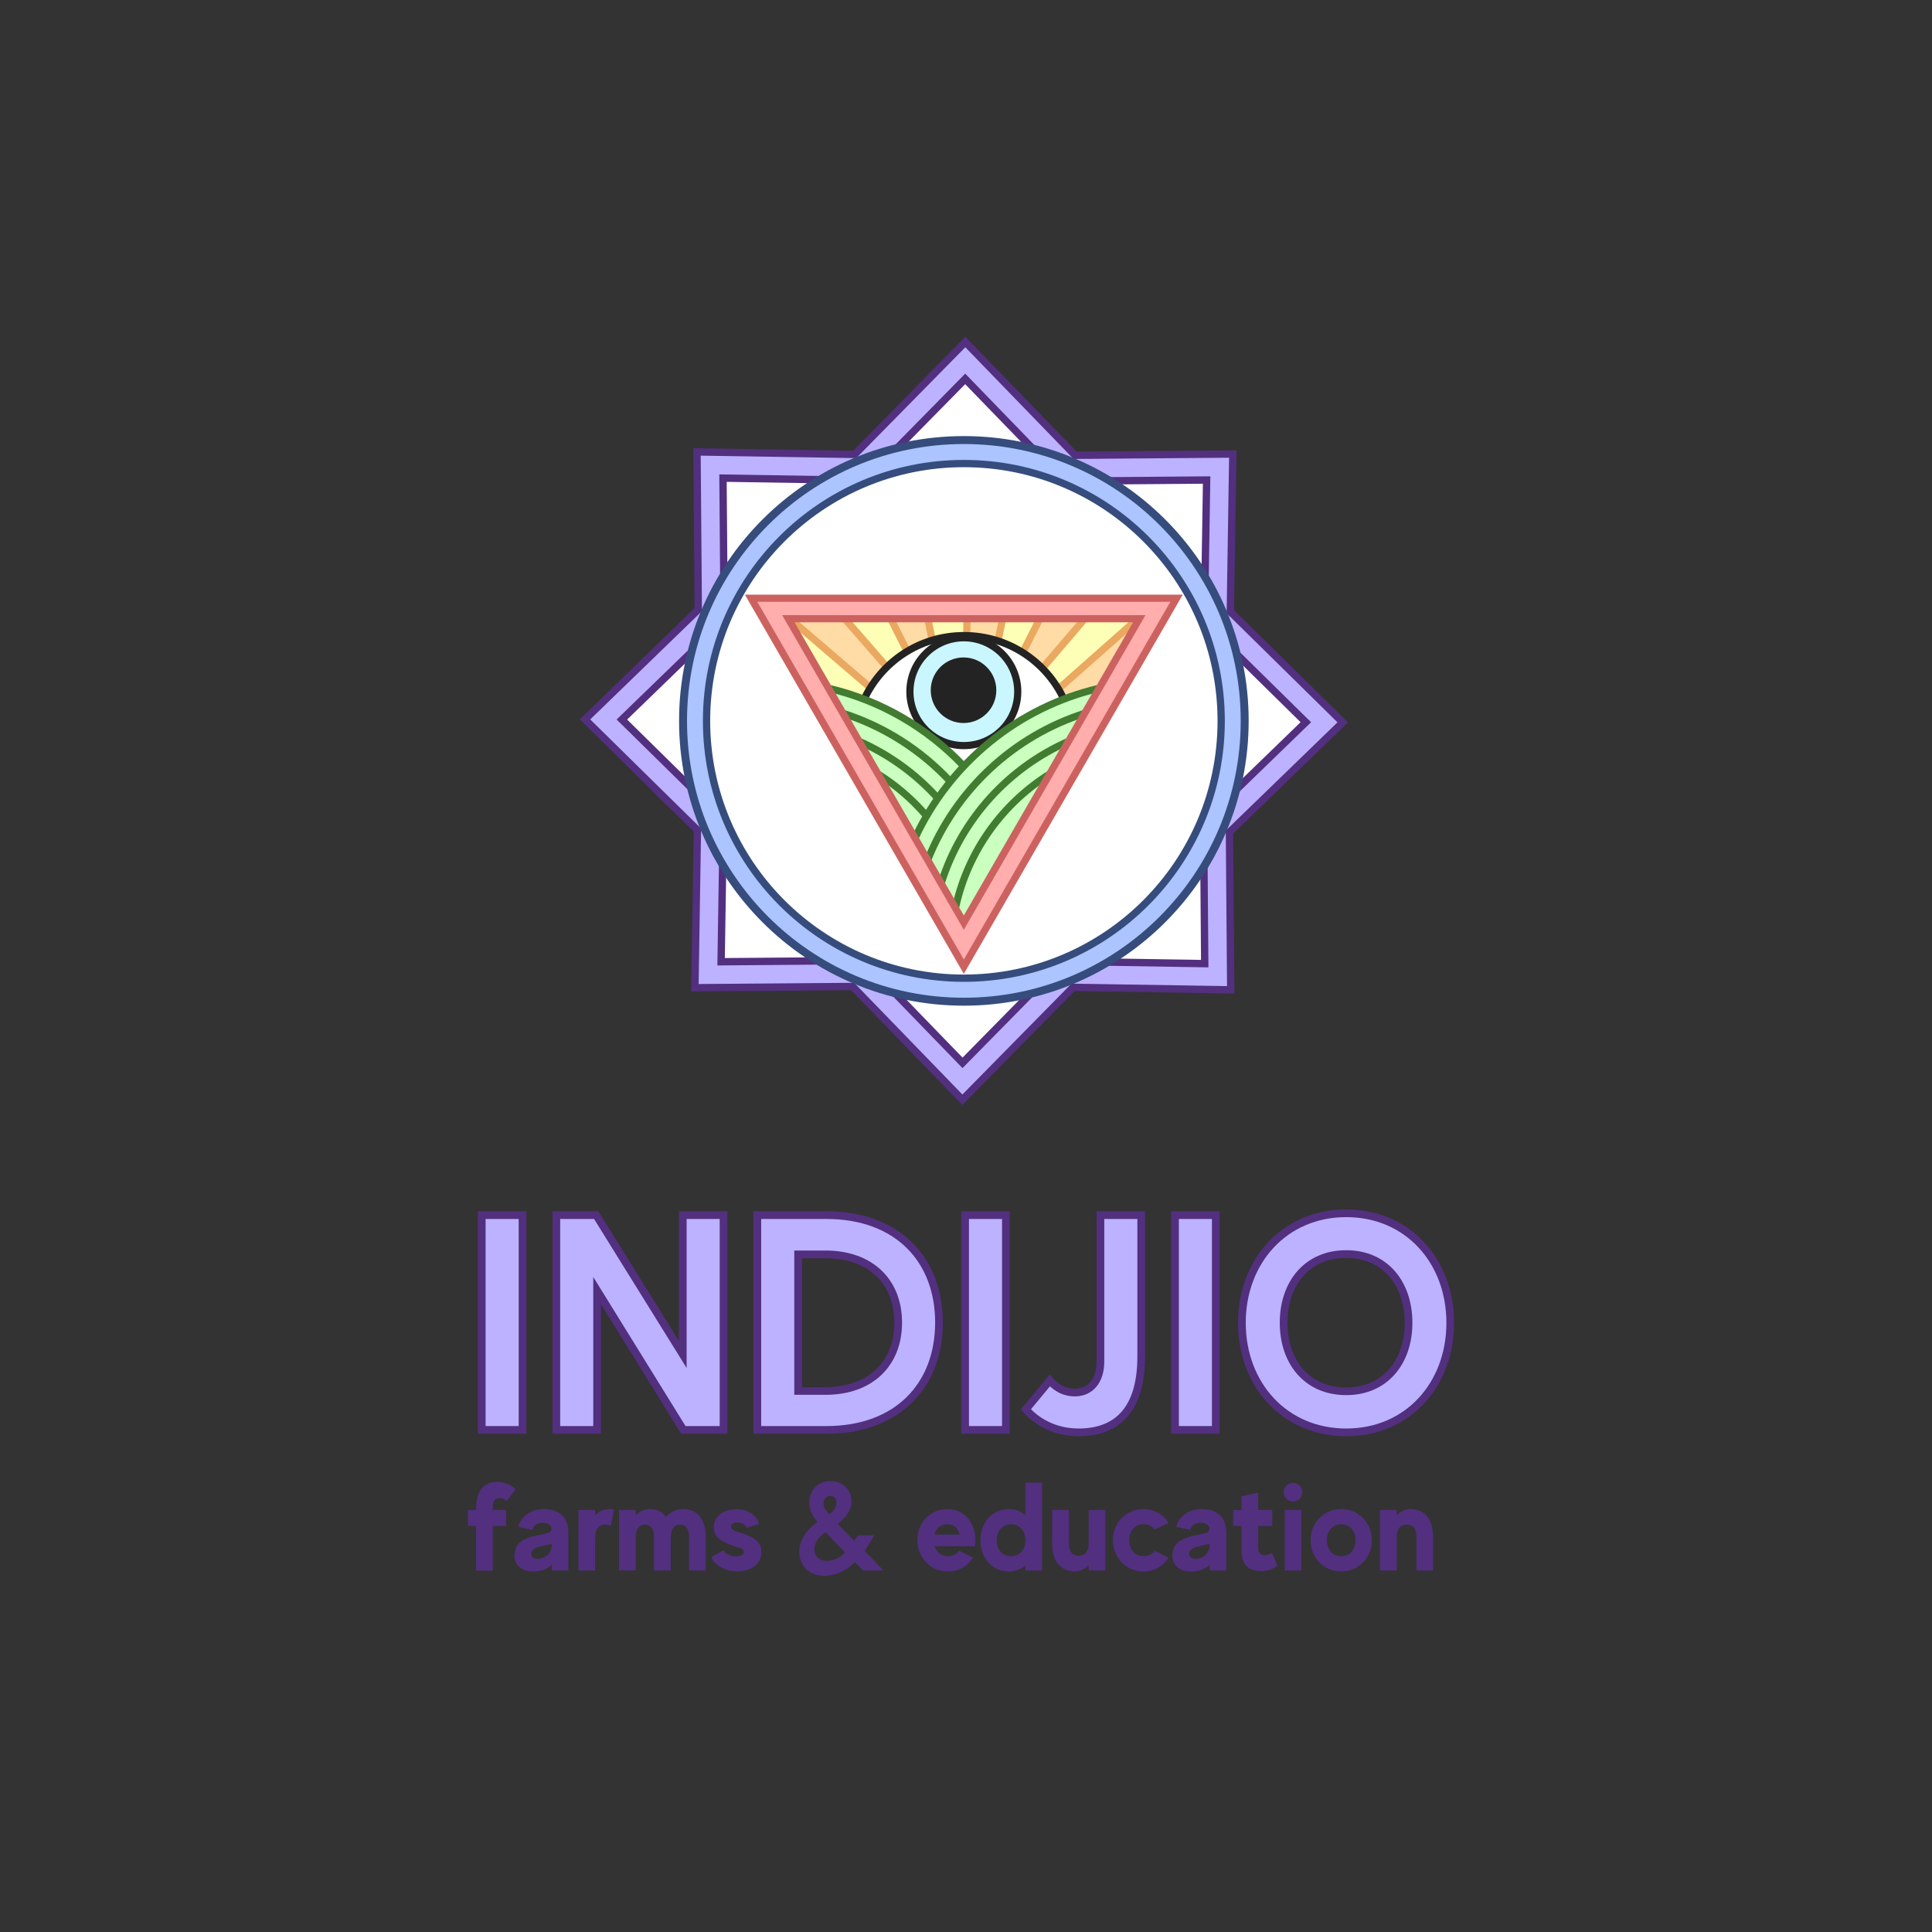 <?xml version="1.0" encoding="UTF-8"?>
<svg xmlns="http://www.w3.org/2000/svg" xmlns:xlink="http://www.w3.org/1999/xlink" version="1.1" x="0px" y="0px" viewBox="0 0 2000 2000" style="enable-background:new 0 0 2000 2000;" xml:space="preserve">
<rect x="0" y="0" width="2000" height="2000" fill="#333333" stroke="none"/>
<style type="text/css">
	.st0{fill:#522F7F;}
	.st1{fill:#BCB2FF;stroke:#522F7F;stroke-width:8;stroke-miterlimit:10;}
	.st2{fill:#BCB2FF;}
	.st3{fill:#FFFFFF;}
	.st4{fill:none;stroke:#522F7F;stroke-width:7.603;stroke-miterlimit:10;}
	.st5{fill:#ACC4FF;stroke:#354C7C;stroke-width:8.221;stroke-miterlimit:10;}
	.st6{fill:#FFFFFF;stroke:#354C7C;stroke-width:7.533;stroke-miterlimit:10;}
	.st7{fill:#FFADAD;stroke:#CC6260;stroke-width:7.421;stroke-miterlimit:10;}
	.st8{fill:#FDFFB6;}
	.st9{fill:#CAF6FF;}
	.st10{fill:#FFDBA5;}
	.st11{fill:#232323;}
	.st12{fill:#CAFFBF;}
	.st13{fill:none;stroke:#EAA860;stroke-width:7.421;stroke-miterlimit:10;}
	.st14{fill:none;stroke:#232323;stroke-width:7.421;stroke-miterlimit:10;}
	.st15{fill:none;stroke:#417C31;stroke-width:7.421;stroke-miterlimit:10;}
	.st16{fill:none;stroke:#CC6260;stroke-width:7.421;stroke-miterlimit:10;}
</style>
<g id="Layer_2">
	<g>
		<path class="st0" d="M510.12,1561.4v1.69h13.78v16.51h-13.78v46.28h-17.29v-46.28h-8.45v-16.51h8.45    c0-20.41,7.93-29.12,22.36-29.12c7.41,0,14.17,3.51,18.59,7.8l-9.23,12.09c-1.04-0.91-3.38-2.86-7.02-2.99    C511.68,1550.61,510.12,1554.64,510.12,1561.4z"></path>
		<path class="st0" d="M588.38,1586.62v39.13h-17.16v-5.85c-2.34,2.34-8.58,6.89-19.24,6.89c-12.22,0-18.98-6.37-19.5-15.86    c0-13.65,9.36-18.46,22.62-21.32c10.53-2.34,14.95-2.34,15.73-5.85c0.91-3.77-3.12-7.67-9.23-7.41c-5.33,0.13-9.36,2.6-10.4,7.41    l-14.43-3.12c1.17-8.19,10.4-18.46,26-18.46C576.42,1562.18,588.38,1568.42,588.38,1586.62z M571.22,1598.19    c0,0-5.72,1.17-13.91,3.25c-6.37,1.69-8.19,5.85-7.02,8.97c1.04,2.86,4.94,3.64,8.84,2.99c6.76-1.04,11.57-6.37,12.09-13.26    V1598.19z"></path>
		<path class="st0" d="M635.57,1562.57l-3.25,17.29c-1.56-1.04-3.51-1.56-5.85-1.56c-6.11,0-10.4,4.16-10.4,13.39v34.06h-17.29    v-62.66h17.29v5.46c3.77-3.9,8.71-6.37,14.56-6.37C632.32,1562.18,634.01,1562.31,635.57,1562.57z"></path>
		<path class="st0" d="M730.6,1591.69v34.06h-17.29v-34.71c0-8.19-3.12-12.74-9.36-12.74s-9.62,4.68-9.62,13.39v34.06h-17.29v-34.71    c0-8.19-3.12-12.74-9.36-12.74c-6.11,0-9.62,4.68-9.62,13.39v34.06h-17.29v-62.66h17.29v5.46c3.77-3.9,8.71-6.37,14.56-6.37    c7.41,0,13,2.73,16.64,8.06c4.55-5.07,10.92-8.06,18.07-8.06C721.76,1562.18,730.6,1572.45,730.6,1591.69z"></path>
		<path class="st0" d="M788.19,1607.68c-0.39,11.31-10.53,18.98-24.96,18.98c-13.13,0-24.7-7.28-26.78-14.95l12.61-6.76    c1.3,3.25,6.76,5.85,11.18,6.11c4.68,0.26,9.88-0.91,9.75-4.29c-0.13-3.51-3.12-3.9-11.83-6.89    c-13.65-4.81-19.63-9.49-19.24-19.76c0.39-8.71,7.41-17.81,23.66-17.81c15.08,0,22.23,9.75,23.14,15.47l-13.26,3.77    c-0.65-2.08-2.73-5.07-7.54-5.46c-6.63-0.52-8.32,2.73-8.19,4.42c0.13,2.34,1.95,3.9,11.83,6.89    C783.25,1591.95,788.58,1598.19,788.19,1607.68z"></path>
		<path class="st0" d="M914.55,1625.75h-21.19l-8.45-8.71c-16.9,17.94-43.29,18.46-53.17,4.16c-7.28-10.66-7.28-30.16,14.56-45.89    c-15.73-15.73-8.84-42.12,13.52-42.12c16.77,0,24.7,15.08,20.67,27.43c-2.47,7.8-8.19,12.74-13.26,16.77    c3.9,4.42,16.77,17.29,17.03,17.42c-0.13,0.13,4.03-5.46,4.03-5.46h16.9c0,0-7.15,11.7-10.14,15.99    C895.05,1605.34,914.42,1625.75,914.55,1625.75z M874.64,1607.03c-2.99-2.99-14.82-15.34-19.76-20.8    c-12.35,7.15-15.21,20.41-7.8,26.65C854.22,1618.73,867.88,1615.22,874.64,1607.03z M858.9,1567.38c9.1-6.24,9.1-18.33,1.17-18.72    C852.14,1548.27,848.63,1559.58,858.9,1567.38z"></path>
		<path class="st0" d="M967.45,1600.66c1.95,6.11,6.76,10.27,13.91,10.27c5.07,0,9.1-2.08,11.57-5.59l14.3,7.02    c-5.2,8.71-14.43,14.43-25.87,14.43c-18.07,0-31.72-14.3-31.72-32.37s13-32.24,31.07-32.24c17.94,0,28.99,14.17,28.99,32.24    c0,2.21-0.13,4.29-0.52,6.24H967.45z M967.32,1588.57h26c-1.43-6.24-5.33-10.66-12.61-10.66S968.88,1582.33,967.32,1588.57z"></path>
		<path class="st0" d="M1078.74,1534.75v91h-17.29v-5.33c-4.42,3.9-10.01,6.37-16.77,6.37c-18.07,0-29.77-14.3-29.77-32.37    s11.7-32.24,29.77-32.24c6.76,0,12.35,2.47,16.77,6.37v-33.8H1078.74z M1061.44,1594.42c0-9.36-5.46-16.51-14.82-16.51    s-14.82,7.15-14.82,16.51s5.46,16.51,14.82,16.51S1061.44,1603.78,1061.44,1594.42z"></path>
		<path class="st0" d="M1144.25,1563.09v62.66h-17.29v-5.46c-3.77,3.9-8.71,6.37-14.56,6.37c-14.43,0-23.27-10.27-23.27-29.51    v-34.06h17.42v34.71c0,9.1,4.16,12.74,10.4,12.74c6.11,0,10.01-4.55,10.01-12.35v-35.1H1144.25z"></path>
		<path class="st0" d="M1195.34,1605.34l14.3,7.02c-5.2,8.71-14.43,14.43-25.87,14.43c-18.07,0-31.72-14.3-31.72-32.37    s13.65-32.24,31.72-32.24c11.44,0,20.67,5.72,25.87,14.43l-14.3,6.89c-2.47-3.38-6.37-5.59-11.57-5.59    c-9.36,0-14.69,7.15-14.69,16.51s5.33,16.51,14.69,16.51C1188.97,1610.93,1192.88,1608.85,1195.34,1605.34z"></path>
		<path class="st0" d="M1269.45,1586.62v39.13h-17.16v-5.85c-2.34,2.34-8.58,6.89-19.24,6.89c-12.22,0-18.98-6.37-19.5-15.86    c0-13.65,9.36-18.46,22.62-21.32c10.53-2.34,14.95-2.34,15.73-5.85c0.91-3.77-3.12-7.67-9.23-7.41c-5.33,0.13-9.36,2.6-10.4,7.41    l-14.43-3.12c1.17-8.19,10.4-18.46,26-18.46C1257.48,1562.18,1269.45,1568.42,1269.45,1586.62z M1252.29,1598.19    c0,0-5.72,1.17-13.91,3.25c-6.37,1.69-8.19,5.85-7.02,8.97c1.04,2.86,4.94,3.64,8.84,2.99c6.76-1.04,11.57-6.37,12.09-13.26    V1598.19z"></path>
		<path class="st0" d="M1322.35,1620.55c-3.25,3.12-9.1,5.85-16.51,5.85c-13.26,0-20.67-6.89-20.67-19.89v-26.78h-8.58v-16.64h8.58    v-14.04l17.29-3.9v17.94h14.56v16.64h-14.56v21.19c0,5.59,1.43,8.97,6.89,8.97c2.34,0,5.59-1.04,7.28-2.6L1322.35,1620.55z"></path>
		<path class="st0" d="M1328.85,1544.76c0-5.46,4.29-9.75,9.75-9.75c5.33,0,9.62,4.29,9.62,9.75c0,5.33-4.29,9.62-9.62,9.62    C1333.14,1554.38,1328.85,1550.09,1328.85,1544.76z M1329.89,1563.09h17.29v62.66h-17.29V1563.09z"></path>
		<path class="st0" d="M1420.12,1594.42c0,18.07-13.65,32.37-31.72,32.37c-18.07,0-31.72-14.3-31.72-32.37s13.65-32.24,31.72-32.24    C1406.46,1562.18,1420.12,1576.35,1420.12,1594.42z M1403.21,1594.42c0-9.36-5.46-16.51-14.82-16.51s-14.82,7.15-14.82,16.51    s5.46,16.51,14.82,16.51S1403.21,1603.78,1403.21,1594.42z"></path>
		<path class="st0" d="M1483.55,1591.69v34.06h-17.29v-34.71c0-9.1-3.77-12.74-10.01-12.74s-10.4,4.16-10.4,13.39v34.06h-17.29    v-62.66h17.29v5.46c3.77-3.9,8.71-6.37,14.56-6.37C1474.71,1562.18,1483.55,1572.45,1483.55,1591.69z"></path>
	</g>
</g>
<g id="Layer_6">
	<g>
		<path class="st1" d="M540.94,1257.87v222.38h-42.25v-222.38H540.94z"></path>
		<path class="st1" d="M749.03,1257.87v222.38h-41.62l-89.27-144.23v144.23h-42.25v-222.38h41.3l89.59,144.23v-144.23H749.03z"></path>
		<path class="st1" d="M972.05,1369.07c0,65.13-42.89,111.19-116.59,111.19h-71.48v-222.38h71.48    C929.16,1257.87,972.05,1303.94,972.05,1369.07z M929.79,1369.07c0-42.25-28.59-70.53-75.29-70.53h-28.27v141.37h28.27    C901.2,1439.91,929.79,1411.63,929.79,1369.07z"></path>
		<path class="st1" d="M1041.3,1257.87v222.38h-42.25v-222.38H1041.3z"></path>
		<path class="st1" d="M1181.4,1257.87v146.45c0,56.23-26.05,78.47-64.81,78.47c-25.41,0-44.16-11.75-54.64-23.83l24.78-29.86    c3.81,4.45,12.71,13.02,27.32,12.39c14.61-0.64,25.1-11.75,25.1-32.4v-151.22H1181.4z"></path>
		<path class="st1" d="M1258.6,1257.87v222.38h-42.25v-222.38H1258.6z"></path>
		<path class="st1" d="M1501.31,1369.38c0,63.86-43.84,113.41-107.7,113.41c-63.86,0-108.02-49.56-108.02-113.41    s44.16-113.42,108.02-113.42C1457.47,1255.97,1501.31,1305.53,1501.31,1369.38z M1458.11,1369.38c0-40.66-24.14-71.16-64.49-71.16    c-40.66,0-64.81,30.5-64.81,71.16c0,40.35,24.14,70.84,64.81,70.84C1433.96,1440.23,1458.11,1409.73,1458.11,1369.38z"></path>
	</g>
</g>
<g id="Layer_4">
	<g id="Layer_15">
		<path class="st2" d="M906.86,447.86c8.95-6.82,12.82-12.81,30.74-31.76c32.43-34.29,30.98-26.51,38.93-38.93    c5.26-8.22,10.63-19.02,19.47-19.47c1.89-0.1,4.38,0.26,9.22,3.07c12.96,7.52,19.74,19.2,20.49,20.49    c0.96,1.65,18.06,19.2,52.25,54.3c19.95,20.48,21.14,29.28,33.81,33.81c4.43,1.58,9.69,2.67,31.76,2.05    c25.29-0.71,28.17-2.42,46.1-3.07c43.53-1.59,52.71,7.5,70.69,2.05c2.64-0.8,11.07-3.61,14.34,0c1.79,1.98,1.3,5.07,1.02,7.17    c-1.07,8.13,0.84,16.44,0,24.59c-0.58,5.7-0.73,19.16-1.02,46.1c-0.56,51.84,4.15,63.57,1.02,78.89c-0.24,1.2-0.93,4.36,0,8.2    c2.03,8.36,10.49,11.9,18.44,17.42c3.86,2.68,1.85,1.81,20.49,20.49c9.41,9.44,18.23,17.9,35.86,34.83    c8.01,7.69,14.81,16.73,23.56,23.56c6.8,5.31,13.6,9.52,13.32,15.37c-0.13,2.71-1.73,4.7-6.15,9.22    c-7.92,8.12-11.88,12.18-16.39,15.37c-11.59,8.2-13.62,13.85-57.37,56.35c-4.58,4.45-13.31,11.29-23.56,22.54    c-3.11,3.41-9.14,6.51-11.27,13.32c-1.77,5.65-0.4,10.67,0,12.29c0.48,1.95,0.66,25.2,1.02,71.72c0.1,12.76,0,15.69,0,56.35    c0,10.25,0,15.37,0,15.37c0.29,3.27,0.56,4.08,0,5.12c-2.74,5.1-17.81,1.63-27.66,0c-4.46-0.74-18.68-0.83-47.13-1.02    c-44.45-0.3-70.59,3.47-79.91-1.02c-0.99-0.47-4.87-2.53-8.2-1.02c-2.78,1.26-3.83,4.41-4.1,5.12    c-3.63,9.76-35.7,34.67-69.67,69.67c-12.61,13-29.96,22.65-37.91,38.93c-0.29,0.6-1.23,2.6-3.07,3.07    c-4.78,1.22-10.5-9.16-18.44-19.47c-0.25-0.32-7-7.39-20.49-21.52c-23.35-24.45-48.33-47.38-70.69-72.74    c-0.45-0.51-1.8-2.06-4.1-3.07c-4.45-1.96-9.06-0.36-10.25,0c-3.34,1.02-47.31,1.02-135.24,1.02c-6.93,0-6.91-0.25-10.25,0    c-4.47,0.33-5.91,0.88-7.17,0c-3.56-2.47-0.52-12.57,0-14.34c10.39-35.64-3.57-125.01,2.05-144.46c0.26-0.91,1.25-4.01,0-7.17    c-1.91-4.85-7.81-6.68-9.22-7.17c-22.87-7.97-83.32-89.14-104.5-100.4c-1.03-0.55-5.34-2.72-5.12-5.12c0.2-2.26,4.3-3.27,8.2-5.12    c6.29-2.99,8.97-6.74,14.34-12.29c15.53-16.05,80.28-74.91,88.11-85.04c0.41-0.53,2.67-3.53,6.15-7.17    c1.66-1.74,2.94-2.94,3.07-3.07c9.12-8.79-4.18-135.17-1.02-147.53c0.18-0.7,1.38-4.81,1.02-10.25c-0.27-4.16-2.16-6.26-1.02-6.15    c10.25,1.02,130.16-0.13,145.48,2.05c3.25,0.46,5.93,0.65,11.27,1.02c6.63,0.46,7.46,0.28,8.2,0c4.57-1.7,5.1-6.46,9.22-12.29    C899.14,453.06,902.67,451.05,906.86,447.86z"></path>
	</g>
</g>
<g id="Layer_16">
	<path class="st3" d="M914.72,474.65c8.15-6.21,11.67-11.67,27.99-28.93c29.54-31.23,32.71-26.51,39.96-37.83   c4.79-7.48,7.32-10.86,15.37-11.27c1.72-0.09,2.52-4.76,6.26-1.29c9.11,8.46,17.97,17.49,18.66,18.66   c0.88,1.5,16.45,17.49,47.59,49.45c18.17,18.65,19.25,26.66,30.79,30.79c4.03,1.44,8.82,2.43,28.93,1.87   c23.03-0.65,28.69,1.51,45.02,0.92c39.64-1.45,44.98,3.11,61.35-1.85c2.41-0.73,11.39,0.83,13.06,0c2.18-1.08,1.19,4.62,0.93,6.53   c-0.98,7.4,0.76,14.97,0,22.39c-0.53,5.19-0.67,17.45-0.93,41.99c-0.51,47.21,3.78,57.89,0.93,71.85c-0.22,1.09-0.85,3.97,0,7.46   c1.85,7.61,9.55,10.84,16.8,15.86c3.52,2.44,1.69,1.64,18.66,18.66c8.57,8.59,16.6,16.3,32.66,31.72   c7.3,7.01,13.48,15.24,21.46,21.46c6.2,4.83,10.27,12.88,12.13,14c2.12,1.28-1.58,4.28-5.6,8.4c-7.22,7.39-10.82,11.09-14.93,14   c-10.55,7.47-13.2,10.52-53.05,49.23c-4.17,4.05-11.33,12.38-20.67,22.62c-2.83,3.1-8.32,5.93-10.26,12.13   c-1.61,5.14-0.36,9.71,0,11.2c0.44,1.77,0.6,22.95,0.93,65.32c0.09,11.62,0,14.29,0,51.32c0,9.33,0,14,0,14   c0.27,2.97-1.04,3.51-1.76,2.72c-1.76-1.95-14.6,0.46-23.56-1.02c-4.06-0.67-17.13,0.17-43.03,0c-40.48-0.27-64.04,5.2-72.54,1.11   c-0.9-0.43-4.44-2.3-7.46-0.93c-2.53,1.15-3.49,4.02-3.73,4.67c-3.31,8.89-32.51,31.57-63.45,63.45   c-11.49,11.84-27.29,20.63-34.52,35.46c-0.27,0.54-2.02-2.18-3.7-1.75c-4.35,1.11-6-5-15.89-13.18   c-0.29-0.24-6.37-6.73-18.66-19.59c-21.27-22.27-44.02-43.15-64.38-66.25c-0.41-0.46-1.64-1.88-3.73-2.8   c-4.05-1.78-8.25-0.33-9.33,0c-3.04,0.93-43.09,0.93-123.17,0.93c-6.31,0-6.28-0.06-9.33,0c-3.91,0.08-2.49-2.51-4.49-2.13   c-3.88,0.73-2.51-9.31-2.04-10.93c9.46-32.45-3.25-113.86,1.87-131.56c0.24-0.83,1.13-3.65,0-6.53   c-1.74-4.42-10.84-15.48-12.12-15.92c-20.83-7.26-66.77-72.73-86.06-82.99c-0.94-0.5-4.3-0.89-4.1-3.07   c0.19-2.06-0.47-1.39,3.07-3.07c5.73-2.73,6.6-8.38,11.5-13.44c14.14-14.61,73.12-68.23,80.24-77.45c0.37-0.48,2.44-3.21,5.6-6.53   c1.51-1.59,2.67-2.68,2.8-2.8c8.31-8.01-0.56-122.11,2.31-133.37c0.16-0.64-1.99-5.37-2.31-10.32c-0.24-3.78,4.35-3.1,5.39-3   c9.33,0.93,112.23-2.72,126.18-0.74c2.96,0.42,5.4,0.59,10.26,0.93c6.04,0.42,6.79,0.25,7.46,0c4.16-1.55,4.65-5.88,8.4-11.2   C907.7,479.4,910.91,477.56,914.72,474.65z"></path>
	<polygon class="st4" points="749.62,642.32 748.44,494.95 895.8,497.28 999.17,392.24 1101.72,498.08 1249.09,496.91    1246.76,644.26 1351.8,747.64 1245.95,850.18 1247.13,997.55 1099.77,995.22 996.4,1100.26 893.85,994.42 746.48,995.59    748.81,848.24 643.77,744.86  "></polygon>
	<polygon class="st4" points="722.84,631.1 721.53,467.83 884.79,470.41 999.32,354.04 1112.94,471.3 1276.21,470 1273.63,633.26    1390,747.79 1272.73,861.4 1274.04,1024.67 1110.78,1022.09 996.25,1138.46 882.64,1021.2 719.36,1022.5 721.95,859.24    605.57,744.71  "></polygon>
</g>
<g id="Layer_7">
	<circle class="st5" cx="997.79" cy="746.25" r="290.71"></circle>
	<circle class="st6" cx="997.79" cy="746.25" r="266.38"></circle>
</g>
<g id="Layer_9">
	<polygon class="st7" points="997.75,619.28 1217.97,619.28 1107.86,809.99 997.75,1000.71 890.1,814.25 887.64,809.99 866.4,773.2    777.53,619.28  "></polygon>
</g>
<g id="Layer_17">
	<path class="st3" d="M1054.5,673.5c8.49,5.66,15.54,10.83,21,15c11.83,9.04,16.08,13.09,19,19c2.55,5.16,4,11,4,11   c1.39,2.45,1.27,4.07,1,5c-1.67,5.86-13.84,2.79-26,11c-5.57,3.76-5.07,5.79-12,10c-5.89,3.58-9.26,3.94-14,6   c-3.38,1.47-4.66,2.58-20,17c-8.43,7.92-19.27,13.59-26,23c-0.54,0.76-2.31,3.31-4,3c-1.55-0.29-2.1-2.83-3-5   c-1.46-3.5-3.97-5.67-9-10c-6.83-5.88-13.85-9-16-10c-17.11-7.93-14.26-14.86-33-25c-18.24-9.87-27.36-14.8-36-16   c-1.18-0.16-4.98-0.62-6-3c-1.34-3.12,2.89-7.72,5-10c23.07-25.03,21.82-24.07,23-25c13.12-10.36,25.32-19.98,45-26   c27.02-8.26,49.33-3.97,54-3C1036.3,663.57,1047.53,669.28,1054.5,673.5z"></path>
</g>
<g id="Layer_8">
	<path class="st8" d="M1141,641c10.98-0.19,19.74,0.38,26,1c3.52,0.35,7.02,0.79,8,3c1.33,3-2.89,7.26-6,11   c-6.41,7.71-3.32,7.44-16,31c-7.87,14.63-11.81,21.94-15,24c-9.63,6.21-16.39,1.52-29,9c-1.67,0.99-5.55,3.44-8,2   c-1.44-0.84-1.22-2.34-3-7c-0.62-1.63-1.94-5.03-4-8c-1.96-2.82-3.99-4.4-6-6c-4.44-3.54-8.49-7.56-13-11   c-22.41-17.11-21.92-18.84-30-23c-10.83-5.59-20.32-6.92-28-8c-17.76-2.5-31.58,0.13-41,2c-13.95,2.77-23.8,6.92-31,10   c-14.14,6.05-19.32,10.5-21,12c-2.49,2.24-5.63,5.49-9,9c-5.51,5.73-7.14,7.84-8,9c-3.41,4.6-5.12,6.9-6,10   c-0.68,2.39-1.05,5.4-3,10c-0.87,2.05-1.3,2.65-2,3c-2.25,1.13-5.06-1.39-10-4c-1.49-0.79-5.52-2.91-10-4   c-8.17-1.99-11.33,1.06-16-2c-1.23-0.81-2.49-2.54-5-6c-3.1-4.27-4.58-6.99-7-11c-5.06-8.37-5.52-7.9-9-14   c-1.73-3.03-3.16-6.02-6-12c-6.63-13.94-6.01-14.29-9-19c-4.67-7.34-7.82-9.06-7-11c1.47-3.45,12.84-1.21,24,0   c7.77,0.85,4.35-0.01,43,0c39.13,0.01,55.15,0.89,94,1c38.15,0.11,40.46-0.68,96-1C1102.82,640.84,1126.21,640.91,1141,641z"></path>
	<path class="st9" d="M951.5,684.5c3.88-6.9,10.64-14.63,31.5-22.5c9.05-3.42,21.51-8.92,27-2c3.16,3.98,7.56-0.41,11.5,5.5   c3.63,5.45,7.98,4.54,15,10c6.9,5.37,10.08,12,12,16c5.16,10.75,5.09,20.39,5,25c-0.1,5.22-0.43,15.83-7,27   c-5.87,9.98-13.63,15.15-18,18c-3.97,2.59-14.6,9.31-30,10c-5.36,0.24-17.57,0.62-30-7c-9.11-5.58-13.92-12.81-16-16   c-5.36-8.24-7.08-15.77-8-20c-0.82-3.76-2.49-11.78-1-22C943.78,704.56,945.17,695.75,951.5,684.5z"></path>
</g>
<g id="Layer_18">
	<path class="st10" d="M1101,707c7.75-5.73,19.93-15.15,34-28c16.64-15.2,29.2-29.06,32-27c1.34,0.99-0.08,5.24-2,11   c-1.93,5.79-4.08,9.74-7,15c-6.52,11.76-9.79,17.64-12,21c-5.56,8.44-6.22,12.98-11,15c-2.75,1.16-2.65-0.02-8,1   c-7.13,1.36-15.45,5.01-20,7c-2.15,0.94-4.24,1.92-6,1c-1.29-0.67-1.88-2.46-3-6c-1.15-3.64-1.71-5.49-1-7   C1097.91,708.08,1100.01,707.29,1101,707z"></path>
	<path class="st10" d="M1062,668c0.96-3.46,3.31-6.46,7-13c3.01-5.35,3.43-6.87,6-10c1.75-2.13,2.62-3.19,4-4   c3.54-2.07,6.47-0.68,14,0c7.25,0.65,10.87,0.98,15,0c1.3-0.31,5.56-1.41,11-1c1.76,0.13,2.72,0.36,3,1c0.69,1.55-3.06,4.34-7,8   c-3.02,2.81-5.35,5.54-10,11c-9.72,11.43-10.89,17.79-17,23c-0.71,0.6-3.22,2.67-6,6c-1.98,2.37-1.88,3.76-3,4   c-1.93,0.42-3.1-2.88-9-9c-4-4.16-6.01-6.24-8-7c-1.12-0.43-2.77-0.88-3-2c-0.21-1.01,0.92-1.7,2-4   C1061.61,669.7,1061.78,668.8,1062,668z"></path>
	<path class="st10" d="M1004,642c7.54,0.76,13.17,0.45,17,0c4.32-0.51,8.74-0.14,13-1c1.88-0.38,3.24-0.76,4,0   c0.32,0.32,0.96,1.28-3,12c-1.16,3.13-1.57,4.02-2,6c-0.6,2.75-0.32,3.43-1,4c-1.67,1.39-4.67-1.56-11-3c-1.31-0.3-4.21-0.53-10-1   c-6.01-0.49-7.97-0.48-9-2c-0.84-1.24-0.02-1.97,0-6c0.03-5.26-1.34-8.1,0-9C1002.32,641.78,1002.9,641.62,1004,642z"></path>
	<path class="st10" d="M931,640c7.03,2.38,11.83,1.94,15,1c1.02-0.3,5.16-1.64,10-1c1.22,0.16,2.13,0.4,3,1c2.23,1.54,2.63,4.41,3,7   c1.29,8.94,2.82,10.01,2,13c-0.33,1.21-0.73,2.68-2,4c-2.25,2.34-4.4,1.28-9,3c-1.98,0.74-4.32,2.16-9,5c-2.6,1.58-4.06,2.57-5,2   c-1.05-0.64-0.26-2.49-1-5c-0.84-2.83-2.69-3.34-5-6c-3.03-3.49-1.37-4.38-5-11c-2.49-4.54-4.28-5.97-4-9c0.07-0.7,0.27-2.87,2-4   C928.12,638.61,930.8,639.9,931,640z"></path>
	<path class="st10" d="M825,640c8.34,0.09,16.66-0.75,25-1c0,0,11.7-2.31,22,1c0.87,0.28,3.1,0.41,5,2c2.17,1.81,2.81,4.32,3,5   c1.16,4.1,5.1,8.4,13,17c13.77,15,24.89,18.52,24,26c-0.18,1.51-1,3-1,3c-1.41,2.88-3.15,3.4-6,6c-4.2,3.84-6.62,8.39-8,11   c-0.47,0.89-0.38,1.72-1,2c-1.93,0.87-5.84-4.36-9-8c-0.59-0.68-5.73-5.12-16-14c-18.93-16.36-39-32-39-32   c-11.39-8.88-19.18-14.53-18-17C819.54,639.87,821.68,639.97,825,640z"></path>
</g>
<g id="Layer_10">
	<path class="st11" d="M1007,686c1.46,0.41,7.61,2.27,13,8c1.34,1.43,8.38,9.21,8,21c-0.31,9.62-5.36,15.99-7,18   c-4.35,5.33-9.41,7.9-12,9c-2.59,1.1-11.61,4.77-22,1c-2.28-0.83-9.15-3.65-14-11c-6.04-9.14-4.65-18.78-4-22   c2.5-12.4,11.93-18.69,14-20C985.6,688.36,995.37,682.74,1007,686z"></path>
	<path class="st12" d="M917,806c4.06,3.67,7.59,6.31,10,8c8.9,6.25,13.04,7.03,18,13c2.76,3.32,2.02,3.73,5,7   c4.79,5.25,8.76,6.46,9,10c0.05,0.74-0.63,2.17-2,5c-2.18,4.51-3.19,5.84-6,11c-2.48,4.55-2.46,4.89-3,5   c-3.5,0.68-5.05-13.61-16-28c-7.8-10.25-15.59-14.29-16-24C915.88,810.06,916.47,807.61,917,806z"></path>
</g>
<g id="Layer_11">
	<path class="st12" d="M1022,829c6.16-9.66,13.4-14.67,22-21c21.04-15.5,17.6-14.93,30-23c11.29-7.35,24.29-15.8,27-13   c2.38,2.46-6.09,10.63-16,31c-0.98,2.01-2.53,5.29-6,8c-4.8,3.75-8.15,2.41-14,5c-4.02,1.78-4.86,3.49-14,13   c-8.91,9.27-8.41,7.95-13,13c-7.07,7.77-11.33,14.26-17,23c-4.23,6.52-9.94,15.38-16,28c-7.62,15.87-11.43,23.81-13,34   c-0.94,6.11-1.06,11.68-3,12c-2.85,0.48-7.33-10.79-9-15c-1.56-3.93-2.49-6.27-3-9c-1.43-7.68,1.26-14.22,6-24   c8.71-17.99,13.07-26.98,18-33c4.98-6.08,10.42-11.14,17-22C1020.45,831.96,1020.23,831.78,1022,829z"></path>
	<path class="st12" d="M897,771c1.74-1.23,4.91,0.3,18,9c11,7.32,16.5,10.98,23,16c13.87,10.73,9.03,8.87,22,19   c6.45,5.04,9.69,7.09,10,11c0.25,3.16-2.5,7.11-8,15c-1.52,2.18-2.08,2.8-3,3c-3.46,0.74-6.13-5.68-13-13   c-6.31-6.73-6.84-4.26-16-13c-5.81-5.54-7.24-8.1-13-12c-3.82-2.59-5.11-2.77-8-5c-5.4-4.17-8.35-9.33-10-13   C893.84,774.14,896.14,771.6,897,771z"></path>
</g>
<g id="Layer_12">
	<path class="st12" d="M1012,806c13.37-14.23,25.38-22.55,39-32c15.21-10.54,25.42-15.67,40-23c21.09-10.6,25.67-10.63,27-9   c0.88,1.08-0.19,2.27-6,16c-3.18,7.51-4.39,10.78-8,13c-3.14,1.93-6.21,1.9-8,2c-7.84,0.46-13.4,4.8-26,14   c-31.16,22.75-28.46,19.02-36,26c-13.33,12.34-21.27,23.53-23,26c-2.78,3.98-7.52,12.99-17,31c-10.67,20.28-16.03,30.53-17,36   c-0.45,2.54-1.24,7.83-3,8c-1.86,0.18-2.57-5.58-8-15c-3.24-5.62-4.83-6.76-5-10c-0.27-5.27,3.58-9.4,5-11   c7.89-8.88,3.89-10.75,18-34C989.74,834.54,998.05,820.85,1012,806z"></path>
	<path class="st12" d="M874,737c2.79-2.9,12.34,3.58,35,16c26.98,14.78,43.49,22.05,54,33c4.02,4.18,5.14,6.8,13,15   c3.86,4.02,5.41,5.3,6,8c1.66,7.64-6.44,17.73-12,17c-2.91-0.38-3.85-3.56-7-8c-4.82-6.8-8.66-7.92-20-16   c-20.53-14.62-17.38-17.65-28-22c-11.61-4.75-15.21-1.06-23-7c-6.14-4.68-9.15-10.97-13-19C874.87,745.39,871.9,739.18,874,737z"></path>
</g>
<g id="Layer_13">
	<path class="st12" d="M1024,767c6.52-6.27,15.17-13.01,38-25c10.65-5.59,27.68-14.05,50-22c16.46-5.86,22.96-6.87,24-5   c0.62,1.12-1.16,2.47-4,7c-6.7,10.7-5.46,17.09-11,20c-2.53,1.33-4.8,1.04-7,1c-5.85-0.12-11.87,1.43-31,12   c-16.23,8.97-24.35,13.45-36,22c-11.28,8.28-31.74,23.52-51,49c-15.65,20.71-23.48,31.06-27,44c-1.41,5.17-3.68,15.66-8,16   c-2.12,0.17-3.91-2.49-7-7c-3.41-4.98-6.25-9.13-6-14c0.24-4.71,3.22-7.45,7-12c4.83-5.81,0.92-2.48,14-22   c11.35-16.94,17.02-25.41,23-32c1.67-1.84,0.92-0.92,25-25C1023.93,767.07,1023.67,767.32,1024,767z"></path>
</g>
<g id="Layer_14">
	<path class="st12" d="M860,714c1.85-2.46,13.04,3.23,21,7c24.91,11.81,22.68,6.97,46,18c16.56,7.83,26.05,14.22,45,27   c18.09,12.2,23.9,17.78,24,25c0.09,6.6-4.59,14.17-10,15c-4.33,0.66-7.96-3.16-12-7c-8.6-8.18-18.72-14.61-28-22   c-12.9-10.27-20.71-16.49-33-21c-7.95-2.92-17.7-5.09-31-12c-3.63-1.88-6.81-3.75-10-7c-3.3-3.35-5.53-7.9-10-17   C859.79,715.49,859.55,714.6,860,714z"></path>
</g>
<g id="Layer_5">
	<path class="st12" d="M1039,842c4.07-5.1,7.93-9.08,11-12c6.66-6.33,11.93-9.89,21-16c9.64-6.5,10.69-6.31,11-6   c0.99,1.01-2.98,6.13-7,12c-1.02,1.49-6.01,10.33-16,28c-14.69,25.99-12.64,22.67-18,32c-13.87,24.13-14,22.72-23,39   c-5.2,9.41-13.58,17.53-16,28c-0.24,1.03-0.98,4.5-3,5c-2.39,0.59-5.49-3.19-7-6c-2.14-3.99-2.05-7.89-2-9c0.57-13.76,10-32,10-32   c15.86-30.66,13.25-29.74,21-41C1027.65,854.34,1034.17,847,1039,842z"></path>
	<g>
		<polyline class="st13" points="1000.82,658 1001.01,639.63 1001.15,642.8   "></polyline>
		<line class="st13" x1="1058.61" y1="675.69" x2="1076.84" y2="639.63"></line>
		<line class="st13" x1="1033.06" y1="663.9" x2="1038.16" y2="639.12"></line>
		<line class="st13" x1="1079.06" y1="691.81" x2="1122.7" y2="640.7"></line>
		<line class="st13" x1="1096.75" y1="712.26" x2="1177.1" y2="641.15"></line>
		<g>
			<line class="st13" x1="939.1" y1="674.12" x2="921.62" y2="639.63"></line>
			<line class="st13" x1="965.04" y1="662.72" x2="960.29" y2="639.63"></line>
			<line class="st13" x1="917.87" y1="690.24" x2="873.78" y2="639.63"></line>
			<line class="st13" x1="899.98" y1="711.04" x2="818.4" y2="641.1"></line>
		</g>
	</g>
	<circle class="st14" cx="997.44" cy="714.53" r="30.23"></circle>
	
		<ellipse transform="matrix(0.707 -0.707 0.707 0.707 -213.994 915.353)" class="st14" cx="997.93" cy="715.99" rx="55.83" ry="55.83"></ellipse>
	<path class="st14" d="M893.71,725.67c17.75-39.89,57.74-67.71,104.22-67.71c46.14,0,85.88,27.41,103.83,66.84"></path>
	<path class="st15" d="M947.46,867.06c36.09-77.06,106.14-135.05,190.89-154.68"></path>
	<path class="st15" d="M960.46,889.97c28.65-71.98,88.55-128.12,162.93-151.7"></path>
	<path class="st15" d="M974.49,913.77c20.85-65.68,69.34-119.04,131.82-146.41"></path>
	<path class="st15" d="M989.33,938.75c12.83-57.96,48.76-107.25,97.63-137.7"></path>
	<path class="st15" d="M857.68,712.5c54.34,12.7,102.62,41.18,139.74,80.34"></path>
	<path class="st15" d="M872.66,738.44c42.78,13.67,80.75,38.11,110.7,70.14"></path>
	<path class="st15" d="M888.74,767.16c31.22,13.6,58.96,33.68,81.52,58.55"></path>
	<path class="st15" d="M908.96,801.32c18.66,11.69,35.42,26.12,49.72,42.74"></path>
	<polygon class="st16" points="997.75,640.51 1179.38,640.51 1088.57,797.81 997.75,955.1 908.96,801.32 906.93,797.81    889.41,767.46 816.12,640.51  "></polygon>
</g>
</svg>

